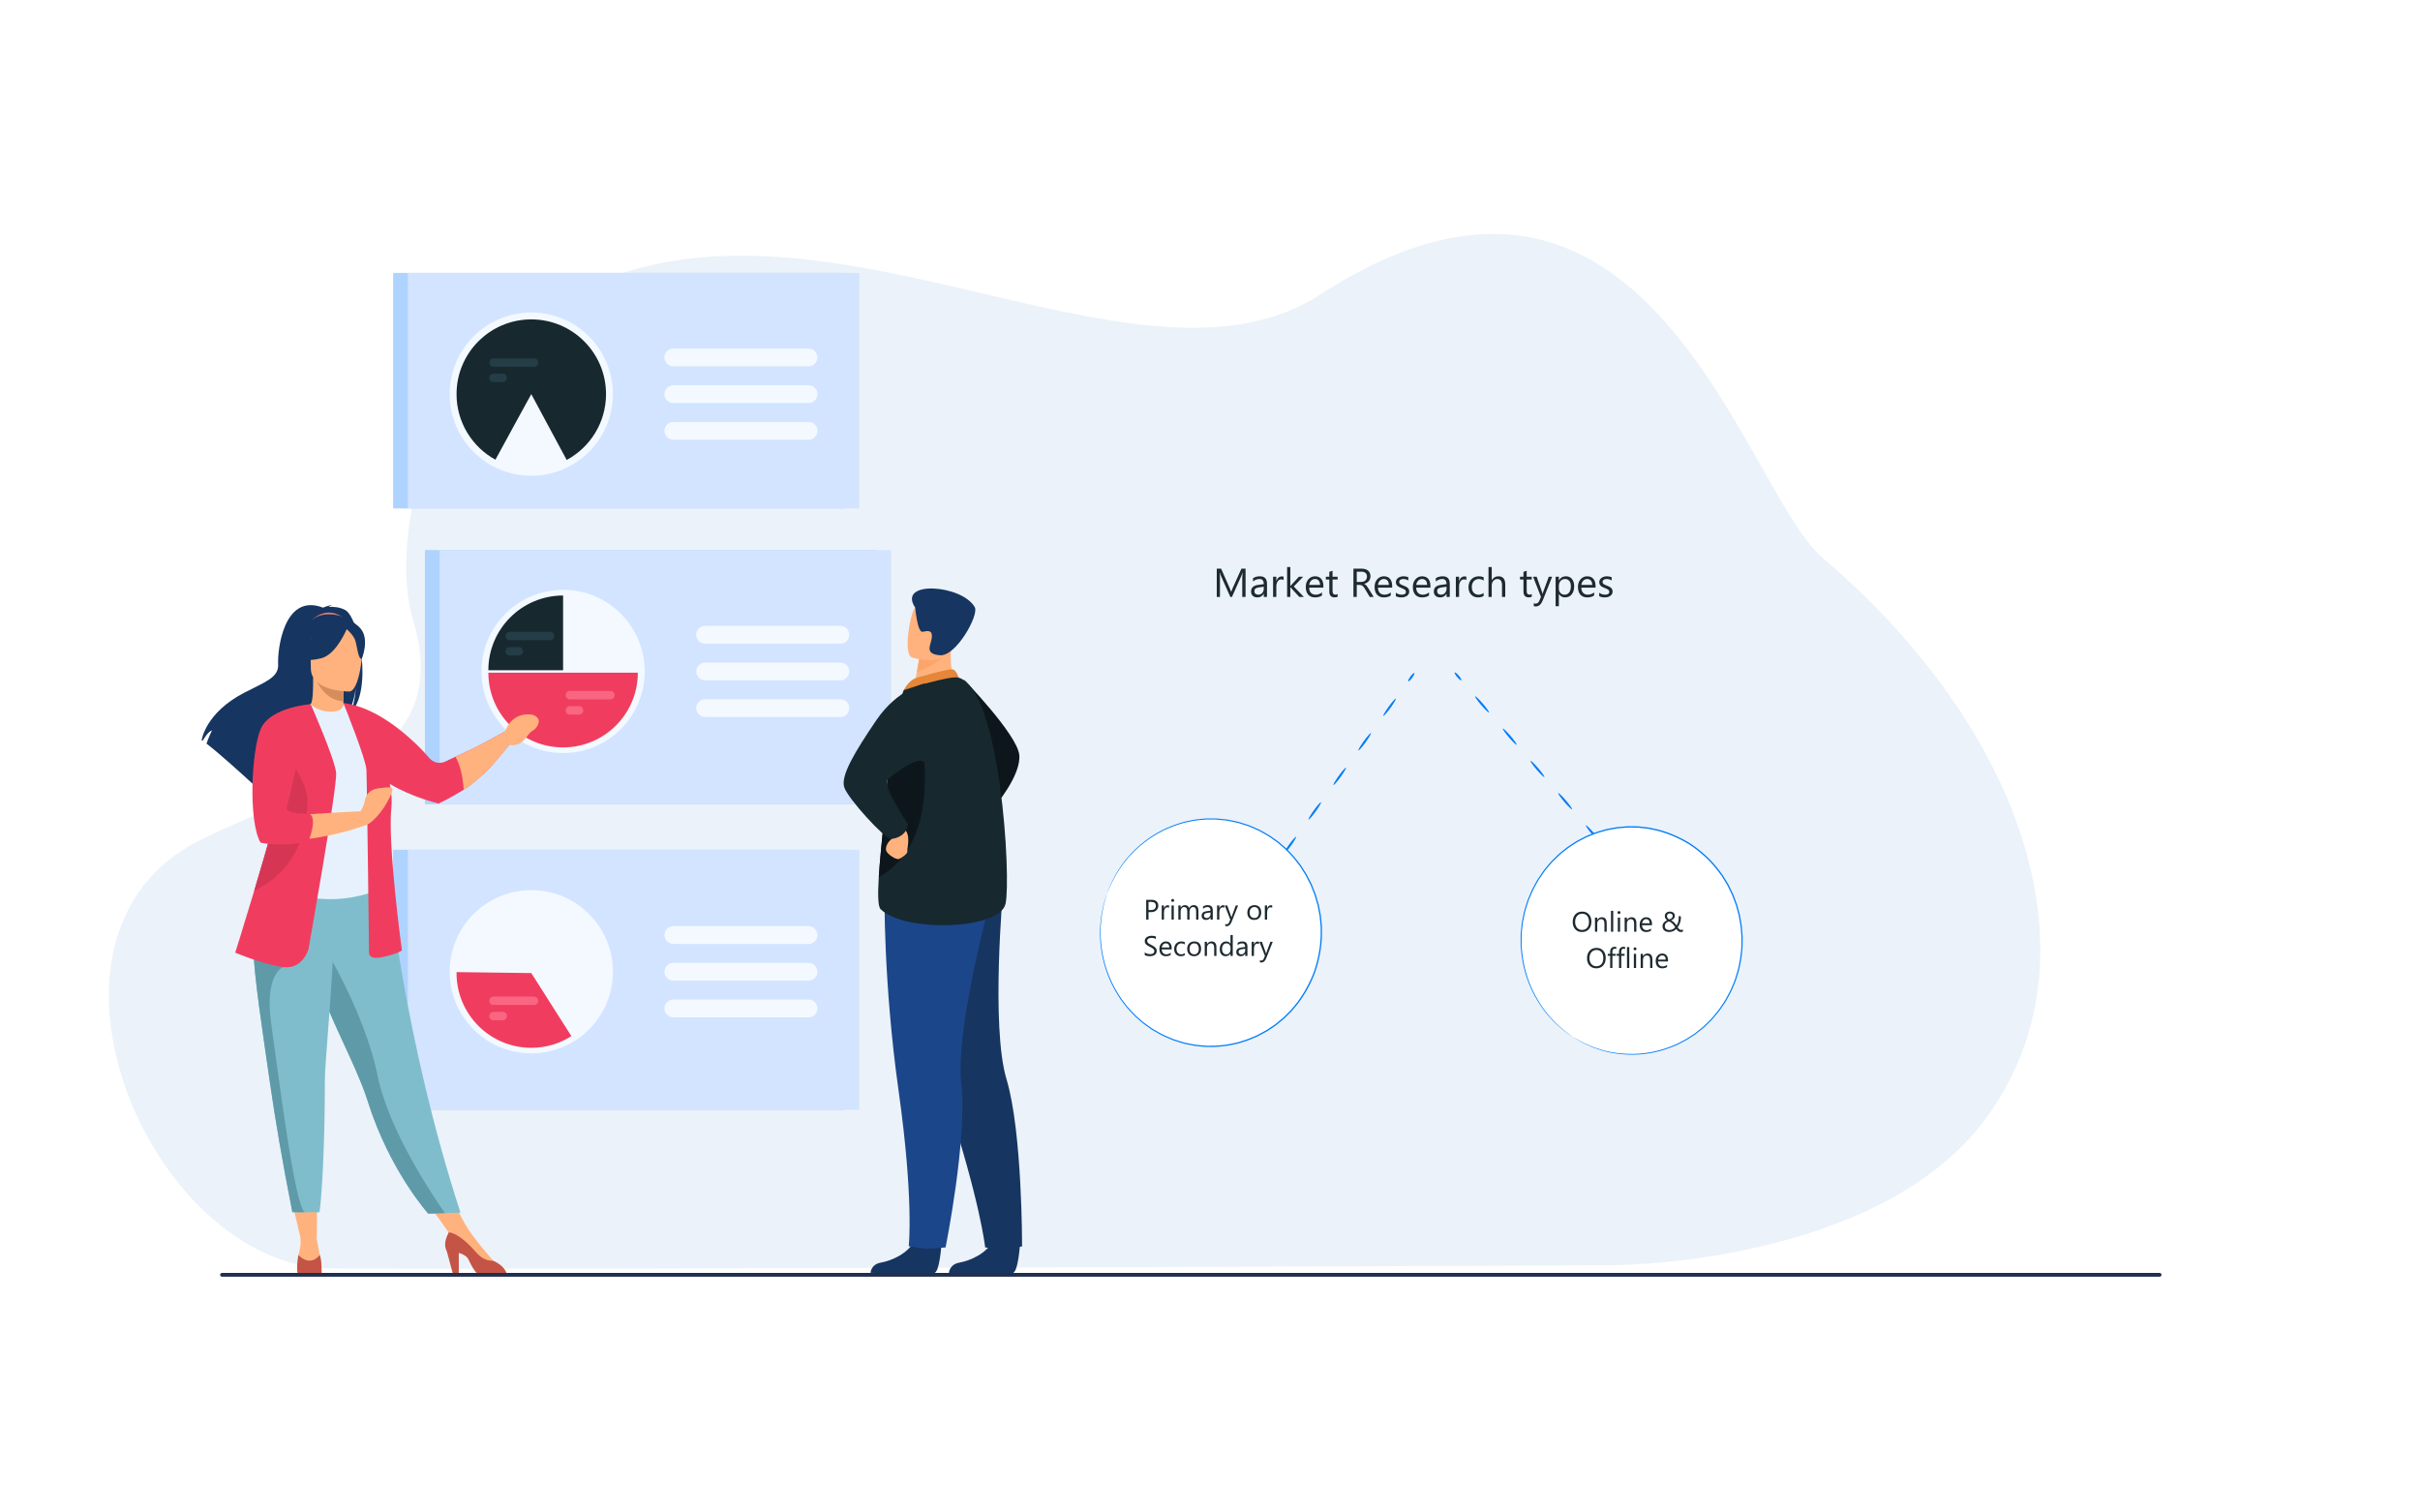 <svg width="600" height="375" viewBox="0 0 600 375" fill="none" xmlns="http://www.w3.org/2000/svg">
<rect width="600" height="375" fill="white"/>
<path d="M451.872 138.297C432.211 121.525 408.506 20.377 327.303 73.058C285.351 100.275 214.607 49.69 156.052 67.162C102.277 83.208 97.094 136.074 102.297 153.301C112.807 188.098 80.1 193.275 49.758 208.227C2.164 231.677 37.162 314.095 82.125 314.49C127.087 314.883 399.48 313.705 399.48 313.705C399.48 313.705 464.797 313.869 491.96 277.82C521.188 239.026 502.66 181.619 451.872 138.297" fill="#EBF2F9"/>
<path d="M105.355 136.388V199.409H217.296V136.388H105.355" fill="#AED3FF"/>
<path d="M108.995 136.388V199.409H220.935V136.388H108.995" fill="#D2E4FF"/>
<path d="M139.61 146.234C128.431 146.234 119.369 155.297 119.369 166.475C119.369 177.653 128.431 186.715 139.61 186.715C150.788 186.715 159.849 177.653 159.849 166.475C159.849 155.297 150.788 146.234 139.61 146.234Z" fill="#F3F9FF"/>
<path d="M208.353 155.168H174.823C173.607 155.168 172.613 156.162 172.613 157.378C172.613 158.593 173.607 159.587 174.823 159.587H208.353C209.568 159.587 210.562 158.593 210.562 157.378C210.562 156.162 209.568 155.168 208.353 155.168Z" fill="#F3F9FF"/>
<path d="M208.353 164.266H174.823C173.607 164.266 172.613 165.26 172.613 166.475C172.613 167.69 173.607 168.683 174.823 168.683H208.353C209.568 168.683 210.562 167.69 210.562 166.475C210.562 165.26 209.568 164.266 208.353 164.266Z" fill="#F3F9FF"/>
<path d="M208.353 173.362H174.823C173.607 173.362 172.613 174.358 172.613 175.573C172.613 176.787 173.607 177.781 174.823 177.781H208.353C209.568 177.781 210.562 176.787 210.562 175.573C210.562 174.358 209.568 173.362 208.353 173.362Z" fill="#F3F9FF"/>
<path d="M121.078 166.182H139.61V147.65C129.376 147.65 121.078 155.947 121.078 166.182" fill="#17282F"/>
<path d="M158.141 166.777H121.078C121.078 177.012 129.375 185.309 139.609 185.309C139.61 185.309 139.61 185.309 139.61 185.309C149.844 185.309 158.141 177.012 158.141 166.777Z" fill="#F03D5F"/>
<path d="M136.409 156.654H126.352C125.78 156.654 125.311 157.121 125.311 157.695C125.311 158.267 125.78 158.734 126.352 158.734H136.409C136.981 158.734 137.449 158.267 137.449 157.695C137.449 157.121 136.981 156.654 136.409 156.654Z" fill="#243D47"/>
<path d="M128.642 160.439H126.352C125.78 160.439 125.311 160.908 125.311 161.48C125.311 162.052 125.78 162.52 126.352 162.52H128.642C129.214 162.52 129.683 162.052 129.683 161.48C129.683 160.908 129.214 160.439 128.642 160.439Z" fill="#243D47"/>
<path d="M151.341 171.307H141.283C140.711 171.307 140.243 171.776 140.243 172.348C140.243 172.92 140.711 173.389 141.283 173.389H151.341C151.913 173.389 152.381 172.92 152.381 172.348C152.381 171.776 151.913 171.307 151.341 171.307Z" fill="#F96682"/>
<path d="M143.574 175.093H141.283C140.711 175.093 140.243 175.562 140.243 176.134C140.243 176.706 140.711 177.175 141.283 177.175H143.574C144.146 177.175 144.614 176.706 144.614 176.134C144.614 175.562 144.146 175.093 143.574 175.093Z" fill="#F96682"/>
<path d="M97.471 210.694V275.144H209.411V210.694H97.471Z" fill="#AED3FF"/>
<path d="M101.111 210.694V275.144H213.052V210.694H101.111Z" fill="#D2E4FF"/>
<path d="M111.484 240.929C111.484 229.75 120.546 220.688 131.724 220.688C142.902 220.688 151.964 229.75 151.964 240.929C151.964 252.107 142.902 261.169 131.724 261.169C120.546 261.169 111.484 252.107 111.484 240.929Z" fill="#F3F9FF"/>
<path d="M166.936 234.041H200.466C201.681 234.041 202.676 233.045 202.676 231.831C202.676 230.616 201.681 229.622 200.466 229.622H166.936C165.721 229.622 164.728 230.616 164.728 231.831C164.728 233.045 165.721 234.041 166.936 234.041Z" fill="#F3F9FF"/>
<path d="M200.466 238.719H166.936C165.721 238.719 164.728 239.714 164.728 240.929C164.728 242.144 165.721 243.137 166.936 243.137H200.466C201.681 243.137 202.676 242.144 202.676 240.929C202.676 239.714 201.681 238.719 200.466 238.719Z" fill="#F3F9FF"/>
<path d="M200.466 247.817H166.936C165.721 247.817 164.728 248.811 164.728 250.026C164.728 251.241 165.721 252.236 166.936 252.236H200.466C201.681 252.236 202.676 251.241 202.676 250.026C202.676 248.811 201.681 247.817 200.466 247.817Z" fill="#F3F9FF"/>
<path d="M131.724 241.257L113.194 241.021C113.193 241.1 113.193 241.18 113.193 241.257C113.193 251.491 121.49 259.788 131.724 259.788C135.383 259.788 138.794 258.727 141.667 256.896L131.724 241.257" fill="#F03D5F"/>
<path d="M132.407 247.093H122.349C121.777 247.093 121.309 247.56 121.309 248.134C121.309 248.706 121.777 249.173 122.349 249.173H132.407C132.979 249.173 133.447 248.706 133.447 248.134C133.447 247.56 132.979 247.093 132.407 247.093Z" fill="#F96682"/>
<path d="M124.64 250.878H122.349C121.777 250.878 121.309 251.347 121.309 251.919C121.309 252.491 121.777 252.96 122.349 252.96H124.64C125.212 252.96 125.681 252.491 125.681 251.919C125.681 251.347 125.212 250.878 124.64 250.878Z" fill="#F96682"/>
<path d="M97.471 67.659V126.061H209.412V67.659H97.471Z" fill="#AED3FF"/>
<path d="M101.111 67.659V126.061H213.052V67.659H101.111Z" fill="#D2E4FF"/>
<path d="M111.484 97.719C111.484 86.541 120.546 77.479 131.724 77.479C142.903 77.479 151.964 86.541 151.964 97.719C151.964 108.897 142.903 117.959 131.724 117.959C120.546 117.959 111.484 108.897 111.484 97.719" fill="#F3F9FF"/>
<path d="M131.725 79.189C121.49 79.189 113.193 87.484 113.193 97.719C113.193 104.729 117.087 110.831 122.831 113.979C125.799 108.48 131.725 97.719 131.725 97.719L140.499 114.043C146.308 110.914 150.254 104.777 150.254 97.719C150.254 87.484 141.959 79.189 131.725 79.189Z" fill="#17282F"/>
<path d="M200.466 86.412H166.936C165.721 86.412 164.728 87.405 164.728 88.62C164.728 89.837 165.721 90.831 166.936 90.831H200.466C201.681 90.831 202.676 89.837 202.676 88.62C202.676 87.405 201.681 86.412 200.466 86.412Z" fill="#F3F9FF"/>
<path d="M200.466 95.509H166.936C165.721 95.509 164.728 96.503 164.728 97.718C164.728 98.933 165.721 99.927 166.936 99.927H200.466C201.681 99.927 202.676 98.933 202.676 97.718C202.676 96.503 201.681 95.509 200.466 95.509Z" fill="#F3F9FF"/>
<path d="M200.466 104.606H166.936C165.721 104.606 164.728 105.6 164.728 106.815C164.728 108.032 165.721 109.025 166.936 109.025H200.466C201.681 109.025 202.676 108.032 202.676 106.815C202.676 105.6 201.681 104.606 200.466 104.606Z" fill="#F3F9FF"/>
<path d="M132.407 88.868H122.35C121.778 88.868 121.309 89.337 121.309 89.909C121.309 90.481 121.778 90.948 122.35 90.948H132.407C132.979 90.948 133.448 90.481 133.448 89.909C133.448 89.337 132.979 88.868 132.407 88.868Z" fill="#243D47"/>
<path d="M124.64 92.654H122.35C121.778 92.654 121.309 93.123 121.309 93.695C121.309 94.267 121.778 94.736 122.35 94.736H124.64C125.213 94.736 125.681 94.267 125.681 93.695C125.681 93.123 125.213 92.654 124.64 92.654Z" fill="#243D47"/>
<path d="M239.016 168.519C239.016 168.519 252.074 182 252.701 187.082C253.328 192.165 246.489 200.116 246.489 200.116L239.016 168.519Z" fill="#0D171B"/>
<path d="M233.434 308.356C233.434 308.356 232.988 315.522 231.603 315.624C231.418 315.638 224.571 315.638 224.571 315.638L215.83 315.588C215.83 315.588 215.887 313.481 218.442 313.036C220.997 312.591 225.275 310.795 226.822 307.418C228.45 303.866 233.434 308.356 233.434 308.356Z" fill="#163560"/>
<path d="M252.902 308.356C252.902 308.356 252.457 315.522 251.072 315.624C250.887 315.638 244.04 315.638 244.04 315.638L235.272 315.607C235.272 315.607 235.357 313.481 237.911 313.036C240.466 312.591 244.743 310.795 246.291 307.418C247.919 303.866 252.902 308.356 252.902 308.356Z" fill="#163560"/>
<path d="M223.752 231.509C223.752 231.509 226.04 246.131 234.567 272.087C243.096 298.041 244.258 309.281 244.258 309.281C244.258 309.281 246.565 309.616 249.001 309.616C250.542 309.616 253.406 309.025 253.406 309.025C253.406 309.025 253.484 280.658 249.554 267.607C245.624 254.556 248.706 220.554 248.706 220.554L223.752 231.509Z" fill="#163560"/>
<path d="M219.301 221.355C219.301 221.355 218.978 243.387 222.79 270.441C226.601 297.494 225.309 308.978 225.309 308.978C225.309 308.978 228.447 309.539 229.551 309.577C230.73 309.616 234.44 309.28 234.44 309.28C234.44 309.28 239.897 282.218 238.332 268.678C236.768 255.137 245.803 222.212 245.803 222.212L219.301 221.355" fill="#1C468A"/>
<path d="M236.976 169.793L232.67 172.983L226.445 171.673C226.532 171.105 226.942 168.752 227.317 166.622C227.339 166.497 227.362 166.371 227.383 166.247C227.704 164.435 227.98 162.877 227.98 162.877L233.794 159.98L235.96 158.9C235.956 158.938 235.793 160.911 235.771 161.2C235.363 166.316 236.976 169.793 236.976 169.793" fill="#FFB27D"/>
<path d="M226.881 168.183C227.018 168.127 235.348 165.669 236.252 165.967C237.158 166.266 237.693 168.017 237.693 168.017L224.069 171.097C224.069 171.097 225.141 168.917 226.881 168.183" fill="#E58638"/>
<path d="M249.311 224.074C247.901 230.515 224.401 231.278 218.344 225.431C217.655 224.765 217.622 221.665 217.882 217.484C218.39 209.317 220.022 197.031 220.086 190.752C220.116 187.721 220.533 184.62 221.088 181.805C222.268 175.804 224.068 171.095 224.068 171.095C224.068 171.095 235.545 167.385 237.693 168.017C248.04 171.056 250.724 217.633 249.311 224.074" fill="#17282F"/>
<path d="M217.882 217.484C218.39 209.317 220.022 197.031 220.086 190.753C220.116 187.721 220.533 184.62 221.088 181.805L227.993 180.587C227.993 180.587 234.743 208.159 217.882 217.484Z" fill="#0D171B"/>
<path d="M221.621 206.099C221.621 206.099 222.091 207.225 221.102 207.981C220.114 208.736 219.473 209.959 219.699 210.854C219.926 211.747 222.094 213.207 222.845 212.972C223.597 212.736 225.126 211.558 224.961 211.086C224.796 210.616 225.991 206.948 224.158 205.535C222.326 204.123 221.621 206.099 221.621 206.099Z" fill="#FFB27D"/>
<path d="M229.341 169.444C229.341 169.444 222.607 170.704 217.241 178.611C211.877 186.518 208.346 192.396 209.334 195.246C210.323 198.096 219.332 207.979 220.885 207.979C222.439 207.979 224.945 206.849 225.086 204.308C225.086 204.308 218.743 194.801 219.992 193.377C220.526 192.769 228.228 186.518 229.327 189.341C231.145 194.014 229.341 169.444 229.341 169.444Z" fill="#17282F"/>
<path d="M235.333 161.291C234.057 163.733 229.302 165.846 227.317 166.622C227.339 166.497 227.363 166.372 227.383 166.248C227.704 164.436 227.98 162.877 227.98 162.877L233.794 159.981C235.078 159.96 235.86 160.286 235.333 161.291" fill="#FCA56B"/>
<path d="M226.109 163.01C226.109 163.01 234.713 165.694 236.302 160.309C237.89 154.924 240.072 151.645 234.646 149.703C229.219 147.762 227.54 149.501 226.573 151.169C225.604 152.836 223.911 162.173 226.109 163.01" fill="#FFB27D"/>
<path d="M226.909 150.65C226.909 150.65 227.458 156.916 228.754 156.644C230.049 156.372 231.225 156.17 231.035 158.058C230.846 159.947 229.049 162.128 233.042 162.463C237.036 162.797 242.776 152.498 241.679 150.548C238.514 144.922 222.335 143.786 226.909 150.65Z" fill="#163560"/>
<path d="M71.985 296.251L74.604 307.285L78.528 307.263L78.672 296.251H71.985Z" fill="#FFB27D"/>
<path d="M104.991 296.721L112.445 307.285L115.35 303.554L110.864 295.27L104.991 296.721Z" fill="#FFB27D"/>
<path d="M85.613 151.263C84.258 150.494 82.635 150.411 81.499 150.476C81.792 150.175 82.367 150.066 82.367 150.066C81.662 149.961 80.091 150.658 80.091 150.658C70.297 146.885 68.757 161.307 68.963 164.657C69.168 168.006 65.672 169.101 60.576 171.74C50.854 176.777 50 183.522 50 183.522C50.076 183.566 50.155 183.618 50.239 183.676C50.721 182.857 51.714 181.323 52.552 181.092C52.52 181.166 51.562 183.204 51.205 184.373C54.073 186.555 59.439 191.39 63.178 194.816C63.161 194.147 63.188 193.196 63.433 192.694L63.895 195.476C65.896 197.315 67.276 198.61 67.276 198.61C67.029 195.903 79.521 181.614 86.038 177.335C87.625 174.999 88.189 170.873 88.231 170.549C87.957 173.821 87.397 175.656 86.897 176.689C92.416 171.609 89.203 153.304 85.613 151.263" fill="#163560"/>
<path d="M85.652 177.548C85.685 177.562 82.505 179.214 80.114 178.559C77.864 177.946 76.394 175.029 76.425 175.022C77.378 174.833 77.653 173.524 77.633 167.898L78.063 167.982L85.305 169.417C85.305 169.417 85.14 171.696 85.135 173.844C85.13 175.646 85.24 177.355 85.652 177.548" fill="#FFB27D"/>
<path d="M77.463 153.626C77.463 153.626 81.036 149.823 85.52 153.431C85.52 153.431 82.91 152.98 77.463 153.626Z" fill="#E37970"/>
<path d="M85.305 169.417C85.305 169.417 85.14 171.696 85.135 173.844C81.083 173.729 78.941 170.033 78.064 167.982L85.305 169.417Z" fill="#D68D5D"/>
<path d="M77.316 167.196C77.316 167.196 75.192 163.84 74.683 160.971C74.319 158.922 75.362 151.329 82.992 152.423C82.992 152.423 85.208 152.641 87.291 154.049C88.947 155.168 91.338 157.582 88.665 164.208L87.97 166.447L77.316 167.196Z" fill="#163560"/>
<path d="M114.168 300.659L110.329 300.777L106.174 300.904C106.174 300.904 96.577 290.219 91.194 273.09C91.068 272.692 90.936 272.288 90.796 271.88C87.849 263.29 81.742 252.507 78.523 242.747C78.011 241.192 77.551 239.73 77.138 238.344C77.006 237.9 76.877 237.465 76.755 237.035C74.383 228.794 73.696 223.383 73.063 217.602L96.305 217.787C96.305 217.787 100.057 257.266 114.168 300.659" fill="#80BDCC"/>
<path d="M93.051 204.433C92.992 215.492 94.673 220.237 94.673 220.237C94.673 220.237 84.722 225.294 72.895 221.571C72.756 221.527 63.102 219.325 63.102 219.325C63.3 218.876 65.06 211.424 65.253 211.013C67.75 205.651 69.646 203.3 69.942 201.65C70.492 198.573 70.504 195.388 70.23 192.385C69.508 184.434 67.362 177.833 67.362 177.833C70.585 177.101 73.686 175.847 77.04 174.588C77.812 175.549 80.087 176.519 82.132 176.474C84.488 176.422 85.224 175.425 85.138 174.303C87.648 175.701 89.644 177.029 89.644 177.029C91.778 180.736 96.105 184.335 96.418 190.021C96.496 191.419 93.052 204.122 93.051 204.433" fill="#E7F1FD"/>
<path d="M73.063 205.665C72.047 207.104 70.099 215.843 65.253 216.942C67.75 210.712 69.646 207.982 69.942 206.066C70.492 202.492 70.504 198.793 70.23 195.303C71.852 192.46 73.063 190.511 73.063 190.511C73.19 190.05 75.641 182.474 76.426 189.246C77.21 196.021 74.198 204.057 73.063 205.665" fill="#5F9AA8"/>
<path d="M86.658 171.45C86.658 171.45 77.071 171.608 77.064 165.636C77.058 159.664 75.816 155.662 81.937 155.309C88.058 154.955 89.25 157.232 89.737 159.226C90.224 161.219 89.152 171.256 86.658 171.45Z" fill="#FFB27D"/>
<path d="M89.452 155.905C87.972 154.112 86.853 154.502 86.225 155.041C84.153 151.945 77.605 156.422 77.605 156.422C76.964 160.708 73.874 163.161 73.874 163.161C73.874 163.161 75.621 164.241 79.65 163.205C82.82 162.39 85.121 157.877 85.958 155.993C86.528 156.499 87.731 157.67 88.091 158.817C88.569 160.338 88.784 163.468 89.697 163.362C89.697 163.362 91.674 158.599 89.452 155.905" fill="#163560"/>
<path d="M74.472 306.668C74.472 306.668 74.788 308.853 73.973 311.192C73.973 311.192 73.331 314.118 76.213 314.173C79.094 314.226 79.801 313.955 79.475 312.16C79.149 310.365 78.528 307.263 78.528 307.263L74.472 306.668" fill="#FFB27D"/>
<path d="M79.747 315.609C79.747 315.609 79.744 315.611 79.738 315.615H73.775C73.769 315.611 73.766 315.609 73.766 315.609C73.439 314.077 73.972 311.195 73.972 311.195C77.236 314.314 79.279 311.116 79.279 311.116C79.808 312.45 79.747 315.609 79.747 315.609" fill="#C45446"/>
<path d="M122.295 312.59C122.295 312.59 116.982 306.556 115.35 303.554L111.399 305.58L120.231 313.874L122.297 313.601L122.295 312.59" fill="#FFB27D"/>
<path d="M125.554 315.598H118.182C117.533 315.013 116.914 313.834 116.155 312.289C115.721 311.403 114.747 310.915 113.749 310.647V315.598H112.224L110.811 310.334C109.871 308.57 110.577 306.953 111.239 305.559C112.008 305.557 114.241 306.114 118.166 310.624C119.456 312.105 120.88 312.633 122.295 312.59C122.314 312.602 122.334 312.613 122.353 312.621C124.589 313.646 125.318 314.906 125.554 315.598" fill="#C45446"/>
<path d="M125.197 181.361C125.197 181.361 118.903 184.881 116.655 185.895C115.856 186.255 114.407 186.929 112.928 187.621C112.034 188.038 111.13 188.462 110.347 188.831C109.026 189.452 107.454 189.111 106.504 188.002C103.096 184.023 94.277 175.398 85.169 174.317L85.138 174.303C85.138 174.303 85.139 174.307 85.142 174.314C85.138 174.314 85.134 174.312 85.13 174.312L85.18 174.411C85.692 175.684 90.685 188.158 90.84 190.789C91.003 193.562 91.493 236.14 91.493 236.14C91.493 236.14 91.166 238.098 94.918 237.282C98.67 236.466 99.649 235.651 99.649 235.651C99.649 235.651 96.06 209.386 97.039 200.251C97.231 198.459 97.058 196.443 96.657 194.363C102.204 197.724 108.744 199.217 108.744 199.217C108.744 199.217 111.183 198.153 114.973 195.805C116.564 194.817 118.41 193.244 120.226 191.579C122.421 189.566 126.197 184.707 126.197 184.707L125.197 181.361" fill="#F03D5F"/>
<path d="M110.329 300.777L106.174 300.904C106.174 300.904 96.577 290.219 91.194 273.09C91.068 272.692 90.936 272.288 90.795 271.88C87.849 263.29 81.742 252.507 78.523 242.747C78.011 241.192 77.551 239.73 77.138 238.344C77.006 237.9 76.877 237.465 76.755 237.035L80.177 234.439C80.177 234.439 90.453 251.079 93.634 266.737C96.397 280.339 107.464 296.706 110.329 300.777" fill="#5F9AA8"/>
<path d="M80.534 268.195C80.593 275.81 80.208 293.319 79.216 300.567H75.536C73.502 300.567 72.487 300.537 72.487 300.537C69.999 287.936 68.23 277.508 66.941 268.523C65.884 261.149 64.944 254.827 64.221 249.385C63.494 243.909 62.988 239.322 62.807 235.449C62.779 234.839 62.758 234.245 62.746 233.668C62.735 233.09 62.732 232.527 62.737 231.98L82.818 230.024C82.566 243.365 80.502 263.77 80.534 268.195Z" fill="#80BDCC"/>
<path d="M75.536 300.567C73.502 300.567 72.487 300.537 72.487 300.537C69.999 287.936 68.229 277.508 66.941 268.523C65.883 261.149 64.944 254.827 64.221 249.385C63.494 243.909 62.988 239.323 62.807 235.449L70.175 239.783C70.175 239.783 65.472 241.442 67.267 254.004C69.061 266.565 73.038 298.788 75.536 300.567" fill="#5F9AA8"/>
<path d="M76.484 235.325C76.484 235.325 75.07 240.435 70.176 239.783C65.282 239.131 58.323 236.195 58.323 236.195C58.323 236.195 60.414 229.586 63.014 220.903C66.163 210.393 70.06 196.843 71.897 188.297C72.413 185.901 72.765 183.903 72.896 182.47L77.04 174.588C77.04 174.588 83.01 188.179 83.336 191.606C83.662 195.031 76.484 235.325 76.484 235.325" fill="#F03D5F"/>
<path d="M93.963 195.429C91.607 195.74 90.704 196.99 90.413 198.679C90.256 199.591 89.787 200.491 89.388 201.127C87.041 201.253 81.454 201.557 76.759 201.855L76.372 208.012C80.228 207.532 84.968 206.554 90.421 204.687C90.84 204.615 91.364 204.355 92.02 203.817C95.4 201.049 97.319 196.414 97.325 195.751C97.33 195.086 96.318 195.12 93.963 195.429Z" fill="#FFB27D"/>
<path d="M76.267 198.783C76.049 204.329 74.744 215.095 63.108 220.859C63.077 220.874 63.045 220.891 63.014 220.903C66.163 210.393 70.06 196.843 71.897 188.296C74.034 191.491 76.386 195.728 76.267 198.783Z" fill="#D63654"/>
<path d="M77.04 174.588C77.04 174.588 67.086 175.294 64.694 180.623C62.301 185.952 61.54 203.679 64.585 208.899C64.585 208.899 68.778 210.093 76.192 208.708C76.284 208.691 76.375 208.673 76.467 208.654C76.467 208.654 78.832 202.864 76.711 201.721C76.711 201.721 70.458 202.049 71.11 199.981C71.763 197.915 77.04 174.588 77.04 174.588" fill="#F03D5F"/>
<path d="M131.945 177.18C126.589 176.491 125.238 181.362 125.238 181.362L126.238 184.707C127.888 184.936 129.333 184.505 130.664 182.6C131.995 180.696 132.361 181.428 133.207 180.011C134.355 178.089 132.559 177.372 131.945 177.18" fill="#FFB27D"/>
<path d="M116.655 185.895C115.856 186.255 114.408 186.929 112.928 187.621C113.719 189.027 114.71 191.582 114.973 195.805C116.564 194.817 118.625 193.173 120.383 191.447C123.205 188.679 126.197 184.707 126.197 184.707L125.197 181.361C125.197 181.361 118.903 184.881 116.655 185.895" fill="#FFB27D"/>
<path d="M535.446 316.545H55.049C54.791 316.545 54.58 316.333 54.58 316.076C54.58 315.817 54.791 315.607 55.049 315.607H535.446C535.703 315.607 535.914 315.817 535.914 316.076C535.914 316.333 535.703 316.545 535.446 316.545Z" fill="#202F4E"/>
<path d="M349.161 168.933C349.032 168.859 349.259 168.338 349.668 167.771C350.078 167.205 350.515 166.804 350.643 166.878C350.773 166.953 350.545 167.472 350.136 168.04C349.726 168.607 349.29 169.006 349.161 168.933Z" fill="#007CF9"/>
<path d="M342.979 177.497C342.85 177.422 343.437 176.404 344.291 175.222C345.144 174.039 345.941 173.141 346.07 173.215C346.199 173.289 345.611 174.308 344.757 175.49C343.904 176.672 343.108 177.571 342.979 177.497" fill="#007CF9"/>
<path d="M336.797 186.059C336.667 185.986 337.254 184.967 338.108 183.785C338.962 182.602 339.758 181.704 339.887 181.778C340.016 181.852 339.429 182.87 338.575 184.053C337.722 185.234 336.925 186.134 336.797 186.059" fill="#007CF9"/>
<path d="M330.614 194.623C330.485 194.549 331.072 193.53 331.926 192.348C332.78 191.166 333.576 190.267 333.705 190.341C333.833 190.416 333.247 191.434 332.393 192.616C331.54 193.799 330.743 194.697 330.614 194.623" fill="#007CF9"/>
<path d="M324.432 203.187C324.303 203.112 324.89 202.094 325.744 200.912C326.597 199.728 327.394 198.831 327.523 198.904C327.652 198.979 327.065 199.997 326.211 201.18C325.358 202.362 324.56 203.261 324.432 203.187" fill="#007CF9"/>
<path d="M318.25 211.75C318.12 211.676 318.707 210.658 319.561 209.475C320.415 208.293 321.211 207.395 321.341 207.468C321.47 207.542 320.883 208.561 320.029 209.744C319.176 210.926 318.379 211.825 318.25 211.75" fill="#007CF9"/>
<path fill-rule="evenodd" clip-rule="evenodd" d="M274.47 221.576C279.681 206.938 295.429 199.398 309.646 204.736C323.862 210.073 331.162 226.267 325.951 240.905C320.74 255.543 304.992 263.083 290.776 257.746C276.559 252.408 269.259 236.215 274.47 221.576Z" fill="white"/>
<path d="M274.47 221.576C274.47 221.576 274.435 221.728 274.353 222.019C274.267 222.319 274.144 222.747 273.983 223.306C273.9 223.589 273.807 223.905 273.705 224.253C273.619 224.605 273.558 224.999 273.474 225.421C273.393 225.844 273.305 226.299 273.213 226.785C273.101 227.269 273.1 227.802 273.034 228.356C272.757 230.574 272.825 233.343 273.379 236.459C273.948 239.57 275.133 243.041 277.233 246.398C277.499 246.815 277.767 247.237 278.039 247.664C278.334 248.073 278.659 248.467 278.973 248.877C279.301 249.275 279.587 249.717 279.958 250.09C280.319 250.472 280.685 250.858 281.054 251.247C281.239 251.44 281.426 251.635 281.613 251.831C281.817 252.008 282.023 252.186 282.229 252.365C282.641 252.721 283.057 253.082 283.478 253.446C283.908 253.797 284.382 254.097 284.839 254.429C285.309 254.741 285.747 255.116 286.261 255.373C287.264 255.925 288.254 256.552 289.362 256.975C289.906 257.202 290.443 257.466 291.007 257.667C291.578 257.848 292.154 258.03 292.734 258.214C293.025 258.3 293.312 258.41 293.61 258.478C293.909 258.539 294.21 258.601 294.512 258.663C295.116 258.78 295.72 258.929 296.336 259.022C297.579 259.13 298.834 259.333 300.117 259.272C301.401 259.325 302.688 259.146 303.994 259.015C304.642 258.916 305.285 258.759 305.936 258.633C306.26 258.559 306.592 258.517 306.91 258.416L307.871 258.117C309.173 257.772 310.411 257.195 311.679 256.666C312.285 256.339 312.894 256.01 313.505 255.679L313.964 255.432L314.401 255.142L315.274 254.554L316.152 253.964L316.975 253.29L317.8 252.611L318.215 252.27L318.597 251.892C319.105 251.383 319.616 250.872 320.127 250.36C320.589 249.798 321.052 249.235 321.517 248.669C323.292 246.337 324.742 243.696 325.797 240.851C326.778 237.978 327.33 235 327.438 232.04C327.438 231.3 327.439 230.562 327.439 229.827C327.369 229.096 327.3 228.367 327.231 227.642L327.177 227.099L327.074 226.564L326.871 225.498L326.664 224.437L326.364 223.405L326.065 222.378L325.915 221.866L325.719 221.373C325.46 220.715 325.2 220.06 324.943 219.408C324.306 218.164 323.723 216.903 322.944 215.776L322.397 214.913C322.218 214.624 321.99 214.371 321.79 214.1C321.371 213.572 320.978 213.026 320.545 212.521C319.63 211.557 318.757 210.566 317.743 209.757C316.801 208.86 315.714 208.185 314.696 207.443C314.167 207.107 313.611 206.82 313.076 206.509C312.807 206.357 312.538 206.205 312.271 206.053C312 205.908 311.712 205.802 311.436 205.675C310.877 205.431 310.322 205.188 309.772 204.948C309.215 204.729 308.638 204.575 308.08 204.388C306.968 203.978 305.817 203.801 304.703 203.558C304.149 203.414 303.579 203.411 303.025 203.338C302.467 203.289 301.916 203.204 301.367 203.187C300.817 203.187 300.273 203.187 299.733 203.187C299.463 203.187 299.194 203.187 298.927 203.187C298.661 203.212 298.396 203.238 298.133 203.263C297.606 203.316 297.085 203.369 296.569 203.421C296.051 203.461 295.554 203.609 295.054 203.696C294.557 203.801 294.061 203.887 293.579 204.004C293.103 204.151 292.633 204.296 292.168 204.439C288.454 205.613 285.37 207.481 282.982 209.481C280.602 211.496 278.811 213.567 277.63 215.444C277.332 215.912 276.998 216.32 276.78 216.764C276.546 217.197 276.326 217.602 276.123 217.979C275.922 218.358 275.721 218.699 275.566 219.025C275.426 219.358 275.298 219.66 275.184 219.932C274.956 220.465 274.781 220.874 274.659 221.161C274.539 221.438 274.47 221.576 274.47 221.576C274.47 221.576 274.518 221.43 274.628 221.149C274.744 220.859 274.908 220.445 275.124 219.905C275.234 219.631 275.357 219.326 275.493 218.989C275.644 218.66 275.841 218.314 276.037 217.932C276.238 217.552 276.454 217.142 276.684 216.704C276.899 216.256 277.231 215.844 277.525 215.372C278.696 213.474 280.483 211.378 282.868 209.336C285.261 207.31 288.36 205.412 292.1 204.213C292.568 204.067 293.042 203.92 293.521 203.771C294.008 203.65 294.507 203.561 295.008 203.453C295.513 203.364 296.014 203.214 296.536 203.171C297.057 203.116 297.582 203.062 298.114 203.006C298.379 202.98 298.646 202.954 298.916 202.927C299.185 202.926 299.456 202.925 299.728 202.924C300.273 202.923 300.823 202.922 301.378 202.92C301.932 202.936 302.489 203.02 303.052 203.067C303.613 203.139 304.188 203.141 304.748 203.285C305.874 203.527 307.036 203.703 308.16 204.115C308.725 204.303 309.307 204.457 309.871 204.677C310.427 204.919 310.988 205.162 311.553 205.407C311.832 205.535 312.123 205.641 312.397 205.788C312.668 205.94 312.939 206.093 313.212 206.246C313.754 206.56 314.315 206.849 314.851 207.188C315.881 207.935 316.981 208.617 317.936 209.521C318.962 210.339 319.845 211.337 320.772 212.312C321.21 212.822 321.609 213.374 322.033 213.907C322.236 214.181 322.466 214.436 322.649 214.728L323.203 215.601C323.992 216.739 324.583 218.014 325.228 219.272C325.489 219.931 325.752 220.593 326.015 221.258L326.213 221.757L326.367 222.274L326.669 223.313L326.973 224.357L327.183 225.431L327.39 226.509L327.494 227.05L327.549 227.6C327.619 228.334 327.69 229.071 327.76 229.811C327.76 230.554 327.76 231.3 327.761 232.05C327.653 235.044 327.095 238.059 326.101 240.966C325.035 243.844 323.567 246.517 321.769 248.875C321.299 249.447 320.83 250.017 320.363 250.585C319.844 251.103 319.328 251.62 318.814 252.135L318.426 252.517L318.007 252.862L317.172 253.549L316.337 254.23L315.45 254.826L314.566 255.42L314.124 255.712L313.659 255.963C313.04 256.297 312.424 256.629 311.811 256.96C310.528 257.493 309.276 258.076 307.958 258.423L306.987 258.723C306.665 258.825 306.329 258.868 306.002 258.942C305.342 259.069 304.691 259.226 304.036 259.325C302.716 259.457 301.414 259.635 300.116 259.58C298.819 259.638 297.551 259.432 296.295 259.32C295.672 259.224 295.061 259.073 294.451 258.954C294.146 258.89 293.843 258.828 293.54 258.764C293.239 258.695 292.949 258.584 292.655 258.496C292.07 258.309 291.489 258.124 290.912 257.94C290.343 257.735 289.802 257.467 289.252 257.237C288.135 256.806 287.136 256.172 286.124 255.611C285.605 255.35 285.163 254.971 284.69 254.654C284.23 254.318 283.752 254.013 283.319 253.658C282.895 253.29 282.476 252.924 282.06 252.562C281.853 252.381 281.647 252.201 281.441 252.022C281.252 251.823 281.064 251.627 280.878 251.43C280.507 251.036 280.139 250.645 279.776 250.26C279.403 249.881 279.115 249.434 278.785 249.032C278.47 248.618 278.145 248.218 277.848 247.805C277.576 247.374 277.306 246.947 277.04 246.525C274.934 243.131 273.757 239.629 273.201 236.495C272.66 233.354 272.611 230.569 272.908 228.344C272.979 227.787 272.985 227.252 273.102 226.767C273.201 226.28 273.293 225.824 273.379 225.4C273.47 224.978 273.536 224.584 273.627 224.232C273.734 223.884 273.832 223.57 273.92 223.287C274.094 222.732 274.228 222.306 274.322 222.008C274.414 221.72 274.47 221.576 274.47 221.576" fill="#007CF9"/>
<path d="M362.311 168.657C362.213 168.772 361.766 168.435 361.311 167.906C360.857 167.377 360.567 166.854 360.664 166.74C360.762 166.625 361.208 166.961 361.663 167.491C362.118 168.021 362.407 168.543 362.311 168.657Z" fill="#007CF9"/>
<path d="M369.173 176.654C369.076 176.768 368.229 175.966 367.282 174.862C366.334 173.758 365.645 172.77 365.741 172.655C365.839 172.541 366.686 173.343 367.633 174.448C368.58 175.552 369.27 176.539 369.173 176.654" fill="#007CF9"/>
<path d="M376.035 184.649C375.938 184.765 375.091 183.963 374.144 182.858C373.196 181.754 372.507 180.767 372.605 180.652C372.701 180.537 373.548 181.339 374.496 182.443C375.442 183.547 376.133 184.535 376.035 184.649" fill="#007CF9"/>
<path d="M382.898 192.646C382.801 192.76 381.954 191.958 381.006 190.854C380.059 189.749 379.369 188.762 379.467 188.648C379.564 188.534 380.411 189.335 381.358 190.439C382.306 191.543 382.995 192.531 382.898 192.646" fill="#007CF9"/>
<path d="M389.76 200.642C389.663 200.756 388.817 199.955 387.869 198.85C386.92 197.746 386.232 196.759 386.329 196.644C386.426 196.53 387.272 197.331 388.221 198.435C389.168 199.539 389.858 200.528 389.76 200.642" fill="#007CF9"/>
<path d="M396.623 208.637C396.525 208.753 395.679 207.951 394.731 206.847C393.784 205.742 393.094 204.755 393.191 204.639C393.289 204.525 394.136 205.327 395.083 206.432C396.031 207.535 396.72 208.523 396.623 208.637" fill="#007CF9"/>
<path fill-rule="evenodd" clip-rule="evenodd" d="M390 257.117C377.159 248.84 373.251 231.428 381.272 218.225C389.292 205.022 406.203 201.029 419.043 209.305C431.884 217.582 435.791 234.995 427.771 248.198C419.751 261.401 402.84 265.394 390 257.117Z" fill="white"/>
<path d="M390 257.117C390 257.117 390.138 257.183 390.397 257.326C390.665 257.476 391.046 257.688 391.544 257.966C391.796 258.108 392.077 258.267 392.387 258.441C392.704 258.601 393.066 258.744 393.45 258.916C393.835 259.086 394.25 259.268 394.693 259.462C395.13 259.675 395.637 259.785 396.15 259.967C398.202 260.705 400.849 261.21 403.927 261.298C407.002 261.369 410.548 260.896 414.176 259.477C414.628 259.296 415.084 259.114 415.547 258.929C415.996 258.716 416.439 258.472 416.894 258.24C417.34 257.992 417.819 257.796 418.252 257.5C418.689 257.216 419.132 256.927 419.578 256.636C419.801 256.49 420.025 256.343 420.25 256.195C420.46 256.026 420.672 255.856 420.885 255.685C421.309 255.344 421.739 255 422.172 254.652C422.595 254.292 422.978 253.877 423.388 253.486C423.782 253.078 424.229 252.715 424.58 252.25C425.313 251.355 426.114 250.488 426.746 249.461C427.074 248.96 427.437 248.474 427.745 247.948C428.036 247.411 428.327 246.869 428.623 246.324C428.765 246.048 428.929 245.783 429.055 245.496C429.176 245.208 429.297 244.918 429.418 244.627C429.654 244.044 429.921 243.466 430.137 242.865C430.497 241.637 430.95 240.415 431.158 239.111C431.475 237.831 431.571 236.497 431.717 235.157C431.757 234.484 431.741 233.804 431.756 233.122C431.752 232.781 431.781 232.438 431.751 232.097L431.666 231.068C431.608 229.686 431.315 228.321 431.075 226.935C430.89 226.257 430.703 225.576 430.515 224.893L430.374 224.379L430.189 223.879L429.811 222.879L429.432 221.873L428.962 220.905L428.487 219.934L428.249 219.446L427.968 218.983C427.589 218.366 427.21 217.747 426.828 217.125C426.39 216.544 425.95 215.962 425.508 215.377C423.658 213.106 421.448 211.1 418.961 209.45C416.432 207.867 413.714 206.694 410.922 205.973C410.218 205.819 409.517 205.666 408.818 205.513C408.108 205.432 407.401 205.351 406.697 205.269L406.169 205.212L405.64 205.204L404.584 205.189L403.532 205.177L402.488 205.264L401.449 205.353L400.932 205.398L400.422 205.493C399.743 205.618 399.066 205.743 398.393 205.867C397.078 206.251 395.758 206.576 394.526 207.127L393.591 207.498C393.279 207.619 392.992 207.796 392.693 207.941C392.104 208.254 391.503 208.536 390.933 208.867C389.826 209.589 388.704 210.262 387.725 211.115C386.677 211.877 385.809 212.831 384.893 213.702C384.463 214.166 384.076 214.665 383.669 215.139C383.468 215.379 383.268 215.618 383.069 215.856C382.874 216.098 382.714 216.366 382.536 216.618C382.188 217.13 381.843 217.638 381.5 218.141C381.177 218.657 380.911 219.205 380.617 219.729C379.997 220.763 379.591 221.885 379.129 222.955C378.877 223.483 378.756 224.056 378.572 224.599C378.41 225.151 378.215 225.687 378.085 226.236C377.971 226.79 377.858 227.338 377.746 227.881C377.691 228.153 377.634 228.423 377.579 228.692C377.548 228.965 377.518 229.237 377.488 229.507C377.429 230.049 377.371 230.584 377.313 231.115C377.245 231.644 377.283 232.174 377.261 232.695C377.258 233.218 377.238 233.735 377.249 234.245C377.289 234.754 377.33 235.257 377.37 235.754C377.718 239.736 378.855 243.227 380.262 246.045C381.685 248.858 383.283 251.089 384.824 252.667C385.207 253.063 385.526 253.484 385.902 253.795C386.266 254.121 386.606 254.425 386.922 254.709C387.241 254.989 387.523 255.262 387.801 255.486C388.089 255.696 388.35 255.887 388.584 256.058C389.045 256.398 389.397 256.658 389.644 256.841C389.883 257.019 390 257.117 390 257.117C390 257.117 389.871 257.039 389.626 256.87C389.374 256.693 389.015 256.442 388.546 256.113C388.309 255.945 388.044 255.758 387.752 255.551C387.47 255.331 387.182 255.062 386.86 254.785C386.539 254.504 386.195 254.202 385.826 253.879C385.444 253.571 385.121 253.151 384.733 252.757C383.171 251.185 381.548 248.953 380.1 246.13C378.669 243.301 377.506 239.789 377.141 235.776C377.099 235.275 377.057 234.767 377.015 234.255C377.001 233.74 377.02 233.218 377.021 232.692C377.04 232.165 377.002 231.63 377.068 231.096C377.125 230.56 377.182 230.02 377.239 229.473C377.269 229.201 377.299 228.926 377.33 228.65C377.385 228.379 377.44 228.106 377.496 227.831C377.607 227.283 377.72 226.729 377.833 226.17C377.963 225.616 378.158 225.073 378.319 224.516C378.504 223.966 378.626 223.387 378.879 222.854C379.342 221.771 379.75 220.637 380.374 219.591C380.67 219.062 380.938 218.508 381.263 217.986C381.608 217.476 381.956 216.962 382.306 216.445C382.485 216.19 382.647 215.919 382.843 215.673C383.044 215.432 383.246 215.191 383.448 214.948C383.858 214.467 384.249 213.962 384.683 213.493C385.606 212.611 386.483 211.646 387.54 210.872C388.53 210.009 389.663 209.326 390.782 208.595C391.357 208.26 391.965 207.973 392.559 207.657C392.862 207.509 393.152 207.33 393.467 207.207L394.412 206.83C395.659 206.272 396.993 205.941 398.323 205.552C399.004 205.426 399.687 205.299 400.374 205.171L400.89 205.076L401.414 205.028L402.464 204.939L403.52 204.849L404.584 204.86L405.652 204.875L406.188 204.883L406.723 204.941C407.435 205.022 408.151 205.104 408.869 205.186C409.576 205.34 410.285 205.495 410.998 205.65C413.823 206.378 416.574 207.565 419.133 209.167C421.649 210.837 423.886 212.867 425.756 215.165C426.203 215.758 426.648 216.347 427.091 216.935C427.477 217.564 427.861 218.191 428.244 218.815L428.527 219.285L428.769 219.778L429.249 220.761L429.723 221.742L430.107 222.759L430.488 223.771L430.675 224.277L430.817 224.796C431.006 225.489 431.194 226.177 431.382 226.862C431.623 228.265 431.918 229.645 431.975 231.044L432.059 232.083C432.089 232.429 432.06 232.776 432.063 233.12C432.048 233.81 432.062 234.498 432.021 235.178C431.872 236.534 431.771 237.882 431.451 239.176C431.238 240.494 430.778 241.728 430.412 242.969C430.192 243.576 429.922 244.159 429.682 244.749C429.558 245.043 429.436 245.335 429.313 245.626C429.185 245.915 429.019 246.183 428.874 246.461C428.576 247.011 428.279 247.558 427.985 248.101C427.672 248.63 427.306 249.12 426.972 249.626C426.331 250.661 425.521 251.535 424.778 252.438C424.423 252.906 423.97 253.272 423.572 253.682C423.156 254.076 422.768 254.494 422.341 254.856C421.902 255.206 421.468 255.553 421.037 255.896C420.822 256.067 420.608 256.237 420.395 256.407C420.167 256.556 419.941 256.705 419.716 256.851C419.264 257.143 418.817 257.432 418.375 257.718C417.937 258.015 417.453 258.213 417.002 258.461C416.543 258.692 416.096 258.937 415.641 259.15C415.175 259.335 414.713 259.518 414.257 259.698C410.593 261.115 407.019 261.574 403.924 261.485C400.825 261.378 398.167 260.851 396.112 260.091C395.597 259.904 395.09 259.787 394.653 259.569C394.21 259.369 393.796 259.182 393.411 259.007C393.028 258.829 392.666 258.68 392.351 258.516C392.043 258.336 391.764 258.172 391.513 258.026C391.021 257.735 390.644 257.512 390.38 257.356C390.126 257.203 390 257.117 390 257.117" fill="#007CF9"/>
<g filter="url(#filter0_d)">
<rect x="268" y="126" width="164" height="39" rx="10" fill="#EBF2F9"/>
</g>
<path d="M308.815 148H308V143.303C308 142.932 308.023 142.478 308.068 141.941H308.049C307.971 142.256 307.901 142.483 307.839 142.619L305.446 148H305.046L302.658 142.658C302.59 142.502 302.52 142.263 302.448 141.941H302.429C302.455 142.221 302.468 142.678 302.468 143.313V148H301.677V140.998H302.761L304.909 145.881C305.075 146.255 305.183 146.535 305.231 146.721H305.261C305.401 146.337 305.513 146.05 305.598 145.862L307.79 140.998H308.815V148ZM314.133 148H313.332V147.219H313.312C312.964 147.818 312.451 148.117 311.774 148.117C311.276 148.117 310.886 147.986 310.603 147.722C310.323 147.458 310.183 147.108 310.183 146.672C310.183 145.738 310.733 145.194 311.833 145.041L313.332 144.831C313.332 143.982 312.989 143.557 312.302 143.557C311.7 143.557 311.156 143.762 310.671 144.172V143.352C311.162 143.039 311.729 142.883 312.37 142.883C313.545 142.883 314.133 143.505 314.133 144.748V148ZM313.332 145.471L312.126 145.637C311.755 145.689 311.475 145.782 311.286 145.915C311.097 146.045 311.003 146.278 311.003 146.614C311.003 146.858 311.089 147.058 311.262 147.214C311.438 147.367 311.67 147.444 311.96 147.444C312.357 147.444 312.684 147.305 312.941 147.029C313.202 146.749 313.332 146.395 313.332 145.969V145.471ZM318.249 143.811C318.109 143.703 317.907 143.65 317.644 143.65C317.302 143.65 317.015 143.811 316.784 144.133C316.556 144.455 316.442 144.895 316.442 145.451V148H315.642V143H316.442V144.031H316.462C316.576 143.679 316.75 143.406 316.984 143.21C317.219 143.012 317.481 142.912 317.771 142.912C317.979 142.912 318.138 142.935 318.249 142.981V143.811ZM323.269 148H322.146L319.938 145.598H319.919V148H319.118V140.598H319.919V145.29H319.938L322.038 143H323.088L320.769 145.412L323.269 148ZM328.107 145.7H324.577C324.59 146.257 324.74 146.687 325.026 146.99C325.313 147.292 325.707 147.444 326.208 147.444C326.771 147.444 327.289 147.258 327.761 146.887V147.639C327.321 147.958 326.74 148.117 326.018 148.117C325.311 148.117 324.756 147.891 324.353 147.439C323.949 146.983 323.747 146.343 323.747 145.52C323.747 144.742 323.967 144.109 324.406 143.62C324.849 143.129 325.397 142.883 326.052 142.883C326.706 142.883 327.212 143.095 327.57 143.518C327.928 143.941 328.107 144.529 328.107 145.281V145.7ZM327.287 145.022C327.284 144.559 327.172 144.2 326.95 143.943C326.732 143.685 326.428 143.557 326.037 143.557C325.66 143.557 325.339 143.692 325.075 143.962C324.812 144.232 324.649 144.586 324.587 145.022H327.287ZM331.643 147.951C331.454 148.056 331.205 148.108 330.896 148.108C330.02 148.108 329.582 147.619 329.582 146.643V143.684H328.723V143H329.582V141.78L330.383 141.521V143H331.643V143.684H330.383V146.501C330.383 146.837 330.44 147.076 330.554 147.219C330.668 147.362 330.856 147.434 331.12 147.434C331.322 147.434 331.496 147.378 331.643 147.268V147.951ZM340.583 148H339.606L338.435 146.037C338.327 145.855 338.223 145.7 338.122 145.573C338.021 145.443 337.917 145.337 337.81 145.256C337.705 145.175 337.591 145.116 337.468 145.08C337.347 145.041 337.211 145.022 337.058 145.022H336.384V148H335.563V140.998H337.653C337.959 140.998 338.241 141.037 338.498 141.115C338.758 141.19 338.983 141.306 339.172 141.462C339.364 141.618 339.514 141.814 339.621 142.048C339.729 142.279 339.782 142.551 339.782 142.864C339.782 143.108 339.745 143.332 339.67 143.537C339.598 143.739 339.494 143.92 339.357 144.079C339.224 144.239 339.061 144.376 338.869 144.49C338.68 144.6 338.467 144.686 338.229 144.748V144.768C338.347 144.82 338.448 144.88 338.532 144.948C338.62 145.014 338.703 145.092 338.781 145.183C338.859 145.274 338.936 145.378 339.011 145.495C339.089 145.609 339.175 145.743 339.27 145.896L340.583 148ZM336.384 141.74V144.28H337.497C337.702 144.28 337.891 144.249 338.063 144.187C338.239 144.125 338.391 144.037 338.518 143.923C338.645 143.806 338.744 143.664 338.815 143.498C338.887 143.329 338.923 143.14 338.923 142.932C338.923 142.558 338.801 142.266 338.557 142.058C338.316 141.846 337.966 141.74 337.507 141.74H336.384ZM345.168 145.7H341.638C341.651 146.257 341.8 146.687 342.087 146.99C342.373 147.292 342.767 147.444 343.269 147.444C343.832 147.444 344.349 147.258 344.821 146.887V147.639C344.382 147.958 343.801 148.117 343.078 148.117C342.372 148.117 341.817 147.891 341.413 147.439C341.009 146.983 340.808 146.343 340.808 145.52C340.808 144.742 341.027 144.109 341.467 143.62C341.91 143.129 342.458 142.883 343.112 142.883C343.767 142.883 344.273 143.095 344.631 143.518C344.989 143.941 345.168 144.529 345.168 145.281V145.7ZM344.348 145.022C344.344 144.559 344.232 144.2 344.011 143.943C343.793 143.685 343.488 143.557 343.098 143.557C342.72 143.557 342.399 143.692 342.136 143.962C341.872 144.232 341.709 144.586 341.647 145.022H344.348ZM346.081 147.82V146.96C346.517 147.282 346.997 147.444 347.521 147.444C348.225 147.444 348.576 147.209 348.576 146.74C348.576 146.607 348.545 146.495 348.483 146.404C348.425 146.309 348.343 146.226 348.239 146.155C348.138 146.083 348.018 146.019 347.878 145.964C347.741 145.906 347.593 145.845 347.434 145.783C347.212 145.696 347.017 145.608 346.848 145.52C346.682 145.429 346.542 145.328 346.428 145.217C346.317 145.103 346.232 144.975 346.174 144.831C346.118 144.688 346.091 144.52 346.091 144.328C346.091 144.094 346.145 143.887 346.252 143.708C346.359 143.526 346.503 143.375 346.682 143.254C346.861 143.13 347.064 143.038 347.292 142.976C347.523 142.914 347.761 142.883 348.005 142.883C348.438 142.883 348.825 142.958 349.167 143.108V143.918C348.799 143.677 348.376 143.557 347.897 143.557C347.748 143.557 347.613 143.575 347.492 143.611C347.372 143.643 347.268 143.69 347.18 143.752C347.095 143.814 347.028 143.889 346.979 143.977C346.934 144.061 346.911 144.156 346.911 144.26C346.911 144.39 346.934 144.499 346.979 144.587C347.028 144.675 347.098 144.753 347.189 144.822C347.281 144.89 347.391 144.952 347.521 145.007C347.652 145.062 347.8 145.123 347.966 145.188C348.187 145.272 348.386 145.36 348.562 145.451C348.737 145.539 348.887 145.64 349.011 145.754C349.134 145.865 349.229 145.993 349.294 146.14C349.362 146.286 349.396 146.461 349.396 146.662C349.396 146.91 349.341 147.125 349.23 147.307C349.123 147.489 348.978 147.641 348.796 147.761C348.614 147.881 348.404 147.971 348.166 148.03C347.928 148.088 347.679 148.117 347.419 148.117C346.905 148.117 346.459 148.018 346.081 147.82ZM354.65 145.7H351.12C351.133 146.257 351.283 146.687 351.569 146.99C351.856 147.292 352.25 147.444 352.751 147.444C353.314 147.444 353.832 147.258 354.304 146.887V147.639C353.864 147.958 353.283 148.117 352.561 148.117C351.854 148.117 351.299 147.891 350.896 147.439C350.492 146.983 350.29 146.343 350.29 145.52C350.29 144.742 350.51 144.109 350.949 143.62C351.392 143.129 351.94 142.883 352.595 142.883C353.249 142.883 353.755 143.095 354.113 143.518C354.471 143.941 354.65 144.529 354.65 145.281V145.7ZM353.83 145.022C353.827 144.559 353.715 144.2 353.493 143.943C353.275 143.685 352.971 143.557 352.58 143.557C352.202 143.557 351.882 143.692 351.618 143.962C351.354 144.232 351.192 144.586 351.13 145.022H353.83ZM359.445 148H358.645V147.219H358.625C358.277 147.818 357.764 148.117 357.087 148.117C356.589 148.117 356.198 147.986 355.915 147.722C355.635 147.458 355.495 147.108 355.495 146.672C355.495 145.738 356.045 145.194 357.146 145.041L358.645 144.831C358.645 143.982 358.301 143.557 357.614 143.557C357.012 143.557 356.468 143.762 355.983 144.172V143.352C356.475 143.039 357.041 142.883 357.683 142.883C358.858 142.883 359.445 143.505 359.445 144.748V148ZM358.645 145.471L357.438 145.637C357.067 145.689 356.787 145.782 356.599 145.915C356.41 146.045 356.315 146.278 356.315 146.614C356.315 146.858 356.402 147.058 356.574 147.214C356.75 147.367 356.983 147.444 357.272 147.444C357.67 147.444 357.997 147.305 358.254 147.029C358.514 146.749 358.645 146.395 358.645 145.969V145.471ZM363.562 143.811C363.422 143.703 363.22 143.65 362.956 143.65C362.614 143.65 362.328 143.811 362.097 144.133C361.869 144.455 361.755 144.895 361.755 145.451V148H360.954V143H361.755V144.031H361.774C361.888 143.679 362.062 143.406 362.297 143.21C362.531 143.012 362.793 142.912 363.083 142.912C363.291 142.912 363.451 142.935 363.562 142.981V143.811ZM367.839 147.771C367.455 148.002 366.999 148.117 366.472 148.117C365.759 148.117 365.183 147.886 364.743 147.424C364.307 146.959 364.089 146.356 364.089 145.617C364.089 144.794 364.325 144.133 364.797 143.635C365.269 143.134 365.899 142.883 366.687 142.883C367.126 142.883 367.513 142.964 367.849 143.127V143.948C367.478 143.687 367.08 143.557 366.657 143.557C366.146 143.557 365.726 143.741 365.397 144.109C365.072 144.473 364.909 144.953 364.909 145.549C364.909 146.135 365.062 146.597 365.368 146.936C365.677 147.274 366.091 147.444 366.608 147.444C367.045 147.444 367.455 147.299 367.839 147.009V147.771ZM373.2 148H372.399V145.119C372.399 144.078 372.012 143.557 371.237 143.557C370.847 143.557 370.518 143.708 370.251 144.011C369.984 144.31 369.851 144.696 369.851 145.168V148H369.05V140.598H369.851V143.83H369.87C370.254 143.199 370.801 142.883 371.511 142.883C372.637 142.883 373.2 143.562 373.2 144.919V148ZM379.777 147.951C379.589 148.056 379.34 148.108 379.03 148.108C378.155 148.108 377.717 147.619 377.717 146.643V143.684H376.857V143H377.717V141.78L378.518 141.521V143H379.777V143.684H378.518V146.501C378.518 146.837 378.575 147.076 378.688 147.219C378.802 147.362 378.991 147.434 379.255 147.434C379.457 147.434 379.631 147.378 379.777 147.268V147.951ZM384.826 143L382.526 148.801C382.116 149.836 381.54 150.354 380.798 150.354C380.59 150.354 380.415 150.333 380.275 150.29V149.573C380.448 149.631 380.606 149.66 380.749 149.66C381.153 149.66 381.455 149.42 381.657 148.938L382.058 147.99L380.104 143H380.993L382.346 146.848C382.362 146.897 382.396 147.024 382.448 147.229H382.478C382.494 147.151 382.526 147.027 382.575 146.858L383.996 143H384.826ZM386.511 147.278H386.491V150.3H385.69V143H386.491V143.879H386.511C386.905 143.215 387.481 142.883 388.239 142.883C388.884 142.883 389.387 143.108 389.748 143.557C390.109 144.003 390.29 144.602 390.29 145.354C390.29 146.19 390.087 146.861 389.68 147.365C389.273 147.867 388.716 148.117 388.01 148.117C387.362 148.117 386.862 147.837 386.511 147.278ZM386.491 145.261V145.959C386.491 146.373 386.625 146.724 386.892 147.014C387.162 147.3 387.504 147.444 387.917 147.444C388.402 147.444 388.781 147.258 389.055 146.887C389.331 146.516 389.47 146 389.47 145.339C389.47 144.782 389.341 144.346 389.084 144.031C388.827 143.715 388.479 143.557 388.039 143.557C387.574 143.557 387.199 143.72 386.916 144.045C386.633 144.367 386.491 144.773 386.491 145.261ZM395.588 145.7H392.058C392.071 146.257 392.22 146.687 392.507 146.99C392.793 147.292 393.187 147.444 393.688 147.444C394.252 147.444 394.769 147.258 395.241 146.887V147.639C394.802 147.958 394.221 148.117 393.498 148.117C392.792 148.117 392.237 147.891 391.833 147.439C391.429 146.983 391.228 146.343 391.228 145.52C391.228 144.742 391.447 144.109 391.887 143.62C392.329 143.129 392.878 142.883 393.532 142.883C394.187 142.883 394.693 143.095 395.051 143.518C395.409 143.941 395.588 144.529 395.588 145.281V145.7ZM394.768 145.022C394.764 144.559 394.652 144.2 394.431 143.943C394.213 143.685 393.908 143.557 393.518 143.557C393.14 143.557 392.819 143.692 392.556 143.962C392.292 144.232 392.129 144.586 392.067 145.022H394.768ZM396.501 147.82V146.96C396.937 147.282 397.417 147.444 397.941 147.444C398.645 147.444 398.996 147.209 398.996 146.74C398.996 146.607 398.965 146.495 398.903 146.404C398.845 146.309 398.763 146.226 398.659 146.155C398.558 146.083 398.438 146.019 398.298 145.964C398.161 145.906 398.013 145.845 397.854 145.783C397.632 145.696 397.437 145.608 397.268 145.52C397.102 145.429 396.962 145.328 396.848 145.217C396.737 145.103 396.652 144.975 396.594 144.831C396.538 144.688 396.511 144.52 396.511 144.328C396.511 144.094 396.564 143.887 396.672 143.708C396.779 143.526 396.923 143.375 397.102 143.254C397.281 143.13 397.484 143.038 397.712 142.976C397.943 142.914 398.181 142.883 398.425 142.883C398.858 142.883 399.245 142.958 399.587 143.108V143.918C399.219 143.677 398.796 143.557 398.317 143.557C398.168 143.557 398.033 143.575 397.912 143.611C397.792 143.643 397.688 143.69 397.6 143.752C397.515 143.814 397.448 143.889 397.399 143.977C397.354 144.061 397.331 144.156 397.331 144.26C397.331 144.39 397.354 144.499 397.399 144.587C397.448 144.675 397.518 144.753 397.609 144.822C397.701 144.89 397.811 144.952 397.941 145.007C398.072 145.062 398.22 145.123 398.386 145.188C398.607 145.272 398.806 145.36 398.981 145.451C399.157 145.539 399.307 145.64 399.431 145.754C399.554 145.865 399.649 145.993 399.714 146.14C399.782 146.286 399.816 146.461 399.816 146.662C399.816 146.91 399.761 147.125 399.65 147.307C399.543 147.489 399.398 147.641 399.216 147.761C399.034 147.881 398.824 147.971 398.586 148.03C398.348 148.088 398.099 148.117 397.839 148.117C397.325 148.117 396.879 148.018 396.501 147.82Z" fill="#1D2A30"/>
<path d="M284.755 226.147V228H284.181V223.099H285.527C286.051 223.099 286.457 223.226 286.744 223.481C287.034 223.737 287.178 224.097 287.178 224.562C287.178 225.026 287.018 225.407 286.696 225.703C286.377 225.999 285.945 226.147 285.401 226.147H284.755ZM284.755 223.618V225.628H285.356C285.753 225.628 286.055 225.538 286.262 225.358C286.472 225.176 286.577 224.919 286.577 224.589C286.577 223.942 286.194 223.618 285.428 223.618H284.755ZM289.854 225.067C289.757 224.992 289.615 224.955 289.431 224.955C289.191 224.955 288.991 225.067 288.829 225.293C288.67 225.519 288.59 225.826 288.59 226.216V228H288.029V224.5H288.59V225.221H288.604C288.683 224.975 288.805 224.784 288.969 224.647C289.133 224.508 289.317 224.438 289.52 224.438C289.665 224.438 289.777 224.454 289.854 224.486V225.067ZM290.75 223.611C290.65 223.611 290.564 223.577 290.494 223.509C290.423 223.44 290.388 223.354 290.388 223.249C290.388 223.144 290.423 223.058 290.494 222.989C290.564 222.919 290.65 222.883 290.75 222.883C290.853 222.883 290.939 222.919 291.01 222.989C291.083 223.058 291.119 223.144 291.119 223.249C291.119 223.349 291.083 223.435 291.01 223.505C290.939 223.576 290.853 223.611 290.75 223.611ZM291.023 228H290.463V224.5H291.023V228ZM297.128 228H296.567V225.99C296.567 225.603 296.507 225.323 296.386 225.149C296.268 224.976 296.067 224.89 295.785 224.89C295.545 224.89 295.341 224.999 295.173 225.218C295.007 225.437 294.923 225.699 294.923 226.004V228H294.363V225.922C294.363 225.234 294.097 224.89 293.566 224.89C293.32 224.89 293.118 224.993 292.958 225.201C292.799 225.406 292.719 225.674 292.719 226.004V228H292.158V224.5H292.719V225.054H292.732C292.981 224.63 293.343 224.418 293.819 224.418C294.059 224.418 294.267 224.485 294.445 224.62C294.623 224.752 294.744 224.926 294.811 225.143C295.07 224.66 295.458 224.418 295.973 224.418C296.743 224.418 297.128 224.893 297.128 225.843V228ZM300.693 228H300.132V227.453H300.119C299.875 227.872 299.516 228.082 299.042 228.082C298.693 228.082 298.42 227.99 298.222 227.805C298.026 227.621 297.928 227.376 297.928 227.07C297.928 226.416 298.313 226.036 299.083 225.929L300.132 225.782C300.132 225.187 299.892 224.89 299.411 224.89C298.99 224.89 298.609 225.033 298.27 225.32V224.746C298.614 224.527 299.01 224.418 299.459 224.418C300.282 224.418 300.693 224.853 300.693 225.724V228ZM300.132 226.229L299.288 226.346C299.028 226.382 298.832 226.447 298.7 226.541C298.568 226.632 298.502 226.795 298.502 227.029C298.502 227.2 298.562 227.34 298.683 227.45C298.806 227.557 298.969 227.61 299.172 227.61C299.45 227.61 299.679 227.514 299.859 227.32C300.041 227.124 300.132 226.877 300.132 226.578V226.229ZM303.574 225.067C303.476 224.992 303.335 224.955 303.15 224.955C302.911 224.955 302.711 225.067 302.549 225.293C302.389 225.519 302.31 225.826 302.31 226.216V228H301.749V224.5H302.31V225.221H302.323C302.403 224.975 302.525 224.784 302.689 224.647C302.853 224.508 303.036 224.438 303.239 224.438C303.385 224.438 303.497 224.454 303.574 224.486V225.067ZM306.968 224.5L305.358 228.561C305.071 229.285 304.668 229.647 304.148 229.647C304.003 229.647 303.881 229.633 303.783 229.603V229.101C303.903 229.142 304.014 229.162 304.114 229.162C304.397 229.162 304.609 228.993 304.75 228.656L305.03 227.993L303.663 224.5H304.285L305.232 227.193C305.243 227.228 305.267 227.316 305.304 227.46H305.324C305.336 227.405 305.358 227.319 305.393 227.2L306.387 224.5H306.968ZM310.957 228.082C310.44 228.082 310.026 227.919 309.716 227.593C309.409 227.265 309.255 226.831 309.255 226.291C309.255 225.703 309.416 225.244 309.737 224.914C310.058 224.583 310.492 224.418 311.039 224.418C311.561 224.418 311.968 224.579 312.259 224.9C312.553 225.221 312.7 225.667 312.7 226.236C312.7 226.795 312.542 227.242 312.225 227.58C311.911 227.915 311.488 228.082 310.957 228.082ZM310.998 224.89C310.638 224.89 310.353 225.013 310.144 225.259C309.934 225.503 309.829 225.84 309.829 226.271C309.829 226.685 309.935 227.012 310.147 227.251C310.359 227.491 310.643 227.61 310.998 227.61C311.36 227.61 311.638 227.493 311.832 227.258C312.028 227.024 312.126 226.69 312.126 226.257C312.126 225.819 312.028 225.482 311.832 225.245C311.638 225.008 311.36 224.89 310.998 224.89ZM315.421 225.067C315.323 224.992 315.182 224.955 314.997 224.955C314.758 224.955 314.557 225.067 314.396 225.293C314.236 225.519 314.156 225.826 314.156 226.216V228H313.596V224.5H314.156V225.221H314.17C314.25 224.975 314.372 224.784 314.536 224.647C314.7 224.508 314.883 224.438 315.086 224.438C315.232 224.438 315.343 224.454 315.421 224.486V225.067ZM283.818 236.802V236.125C283.896 236.193 283.988 236.255 284.095 236.31C284.205 236.364 284.319 236.411 284.437 236.45C284.558 236.486 284.679 236.515 284.799 236.535C284.92 236.556 285.032 236.566 285.134 236.566C285.487 236.566 285.751 236.501 285.924 236.371C286.099 236.239 286.187 236.05 286.187 235.804C286.187 235.672 286.157 235.556 286.098 235.458C286.041 235.361 285.961 235.272 285.859 235.192C285.756 235.11 285.634 235.032 285.493 234.959C285.354 234.884 285.204 234.806 285.042 234.724C284.871 234.637 284.712 234.549 284.563 234.46C284.415 234.372 284.287 234.274 284.177 234.167C284.068 234.059 283.981 233.939 283.917 233.804C283.856 233.667 283.825 233.508 283.825 233.326C283.825 233.102 283.874 232.909 283.972 232.745C284.07 232.578 284.199 232.442 284.358 232.334C284.518 232.227 284.699 232.148 284.902 232.095C285.107 232.043 285.315 232.017 285.527 232.017C286.01 232.017 286.362 232.075 286.583 232.191V232.837C286.294 232.636 285.923 232.536 285.469 232.536C285.344 232.536 285.219 232.55 285.093 232.577C284.968 232.602 284.856 232.644 284.758 232.704C284.66 232.763 284.581 232.839 284.519 232.933C284.458 233.026 284.427 233.14 284.427 233.274C284.427 233.4 284.45 233.508 284.495 233.599C284.543 233.69 284.612 233.773 284.704 233.849C284.795 233.924 284.905 233.997 285.035 234.067C285.167 234.138 285.319 234.215 285.49 234.3C285.665 234.386 285.832 234.478 285.989 234.573C286.146 234.669 286.284 234.775 286.402 234.891C286.521 235.007 286.614 235.136 286.683 235.277C286.753 235.419 286.789 235.58 286.789 235.763C286.789 236.004 286.741 236.209 286.645 236.378C286.552 236.544 286.424 236.68 286.262 236.785C286.103 236.889 285.918 236.965 285.708 237.01C285.499 237.058 285.278 237.082 285.045 237.082C284.968 237.082 284.872 237.075 284.758 237.062C284.644 237.05 284.528 237.032 284.41 237.007C284.291 236.984 284.178 236.956 284.071 236.921C283.966 236.885 283.882 236.845 283.818 236.802ZM290.504 235.39H288.033C288.042 235.78 288.147 236.081 288.347 236.292C288.548 236.504 288.823 236.61 289.174 236.61C289.569 236.61 289.931 236.48 290.261 236.221V236.747C289.954 236.97 289.547 237.082 289.041 237.082C288.547 237.082 288.158 236.924 287.875 236.607C287.593 236.288 287.452 235.84 287.452 235.264C287.452 234.719 287.605 234.276 287.913 233.934C288.223 233.59 288.607 233.418 289.065 233.418C289.523 233.418 289.877 233.566 290.128 233.862C290.379 234.159 290.504 234.57 290.504 235.096V235.39ZM289.93 234.915C289.927 234.591 289.849 234.34 289.694 234.16C289.541 233.98 289.328 233.89 289.055 233.89C288.79 233.89 288.566 233.984 288.381 234.173C288.197 234.362 288.083 234.61 288.04 234.915H289.93ZM293.741 236.839C293.472 237.001 293.153 237.082 292.784 237.082C292.285 237.082 291.881 236.92 291.574 236.597C291.268 236.271 291.116 235.849 291.116 235.332C291.116 234.756 291.281 234.293 291.611 233.944C291.942 233.593 292.383 233.418 292.934 233.418C293.242 233.418 293.513 233.475 293.748 233.589V234.163C293.488 233.981 293.21 233.89 292.914 233.89C292.556 233.89 292.262 234.018 292.032 234.276C291.804 234.531 291.69 234.867 291.69 235.284C291.69 235.694 291.797 236.018 292.011 236.255C292.228 236.492 292.517 236.61 292.879 236.61C293.185 236.61 293.472 236.509 293.741 236.306V236.839ZM296.051 237.082C295.534 237.082 295.12 236.919 294.811 236.593C294.503 236.265 294.349 235.831 294.349 235.291C294.349 234.703 294.51 234.244 294.831 233.914C295.152 233.583 295.586 233.418 296.133 233.418C296.655 233.418 297.062 233.579 297.354 233.9C297.647 234.221 297.794 234.667 297.794 235.236C297.794 235.795 297.636 236.242 297.319 236.58C297.005 236.915 296.582 237.082 296.051 237.082ZM296.092 233.89C295.732 233.89 295.447 234.013 295.238 234.259C295.028 234.503 294.923 234.84 294.923 235.271C294.923 235.685 295.029 236.012 295.241 236.251C295.453 236.491 295.737 236.61 296.092 236.61C296.455 236.61 296.733 236.493 296.926 236.258C297.122 236.024 297.22 235.69 297.22 235.257C297.22 234.819 297.122 234.482 296.926 234.245C296.733 234.008 296.455 233.89 296.092 233.89ZM301.595 237H301.035V235.004C301.035 234.261 300.764 233.89 300.221 233.89C299.941 233.89 299.708 233.996 299.524 234.208C299.342 234.417 299.25 234.683 299.25 235.004V237H298.69V233.5H299.25V234.081H299.264C299.528 233.639 299.911 233.418 300.413 233.418C300.795 233.418 301.088 233.542 301.291 233.791C301.494 234.037 301.595 234.393 301.595 234.86V237ZM305.642 237H305.082V236.405H305.068C304.808 236.856 304.407 237.082 303.865 237.082C303.425 237.082 303.073 236.926 302.809 236.614C302.547 236.299 302.416 235.872 302.416 235.332C302.416 234.753 302.561 234.29 302.853 233.941C303.145 233.592 303.533 233.418 304.019 233.418C304.499 233.418 304.849 233.607 305.068 233.985H305.082V231.818H305.642V237ZM305.082 235.417V234.901C305.082 234.619 304.988 234.38 304.801 234.184C304.614 233.988 304.377 233.89 304.09 233.89C303.749 233.89 303.48 234.015 303.284 234.266C303.088 234.516 302.99 234.863 302.99 235.305C302.99 235.708 303.083 236.027 303.27 236.262C303.459 236.494 303.712 236.61 304.029 236.61C304.341 236.61 304.594 236.498 304.788 236.272C304.984 236.046 305.082 235.762 305.082 235.417ZM309.282 237H308.722V236.453H308.708C308.464 236.872 308.105 237.082 307.631 237.082C307.283 237.082 307.009 236.99 306.811 236.805C306.615 236.621 306.517 236.376 306.517 236.07C306.517 235.416 306.902 235.036 307.672 234.929L308.722 234.782C308.722 234.187 308.481 233.89 308 233.89C307.579 233.89 307.198 234.033 306.859 234.32V233.746C307.203 233.527 307.599 233.418 308.048 233.418C308.871 233.418 309.282 233.853 309.282 234.724V237ZM308.722 235.229L307.877 235.346C307.618 235.382 307.422 235.447 307.29 235.541C307.157 235.632 307.091 235.795 307.091 236.029C307.091 236.2 307.152 236.34 307.272 236.45C307.396 236.557 307.558 236.61 307.761 236.61C308.039 236.61 308.268 236.514 308.448 236.32C308.631 236.124 308.722 235.877 308.722 235.578V235.229ZM312.164 234.067C312.066 233.992 311.924 233.955 311.74 233.955C311.5 233.955 311.3 234.067 311.138 234.293C310.979 234.519 310.899 234.826 310.899 235.216V237H310.338V233.5H310.899V234.221H310.913C310.992 233.975 311.114 233.784 311.278 233.647C311.442 233.508 311.626 233.438 311.829 233.438C311.974 233.438 312.086 233.454 312.164 233.486V234.067ZM315.558 233.5L313.948 237.561C313.661 238.285 313.257 238.647 312.738 238.647C312.592 238.647 312.47 238.633 312.372 238.603V238.101C312.493 238.142 312.603 238.162 312.704 238.162C312.986 238.162 313.198 237.993 313.339 237.656L313.62 236.993L312.252 233.5H312.875L313.821 236.193C313.833 236.228 313.857 236.316 313.893 236.46H313.914C313.925 236.405 313.948 236.319 313.982 236.2L314.977 233.5H315.558Z" fill="#1D2A30"/>
<path d="M392.224 231.082C391.529 231.082 390.972 230.853 390.553 230.395C390.136 229.937 389.927 229.341 389.927 228.607C389.927 227.819 390.14 227.19 390.566 226.721C390.993 226.251 391.572 226.017 392.306 226.017C392.983 226.017 393.528 226.244 393.94 226.7C394.355 227.156 394.562 227.752 394.562 228.488C394.562 229.288 394.35 229.92 393.926 230.385C393.502 230.85 392.935 231.082 392.224 231.082ZM392.265 226.536C391.75 226.536 391.332 226.722 391.011 227.093C390.689 227.465 390.529 227.952 390.529 228.556C390.529 229.16 390.685 229.646 390.997 230.016C391.312 230.382 391.721 230.566 392.224 230.566C392.762 230.566 393.186 230.39 393.496 230.04C393.806 229.689 393.96 229.198 393.96 228.566C393.96 227.919 393.81 227.419 393.509 227.066C393.208 226.713 392.794 226.536 392.265 226.536ZM398.356 231H397.795V229.004C397.795 228.261 397.524 227.89 396.982 227.89C396.702 227.89 396.469 227.996 396.285 228.208C396.102 228.417 396.011 228.683 396.011 229.004V231H395.451V227.5H396.011V228.081H396.025C396.289 227.639 396.672 227.418 397.173 227.418C397.556 227.418 397.849 227.542 398.052 227.791C398.255 228.037 398.356 228.393 398.356 228.86V231ZM399.976 231H399.416V225.818H399.976V231ZM401.398 226.611C401.298 226.611 401.212 226.577 401.142 226.509C401.071 226.44 401.036 226.354 401.036 226.249C401.036 226.144 401.071 226.058 401.142 225.989C401.212 225.919 401.298 225.883 401.398 225.883C401.5 225.883 401.587 225.919 401.658 225.989C401.731 226.058 401.767 226.144 401.767 226.249C401.767 226.349 401.731 226.435 401.658 226.505C401.587 226.576 401.5 226.611 401.398 226.611ZM401.671 231H401.111V227.5H401.671V231ZM405.711 231H405.151V229.004C405.151 228.261 404.88 227.89 404.337 227.89C404.057 227.89 403.825 227.996 403.64 228.208C403.458 228.417 403.367 228.683 403.367 229.004V231H402.806V227.5H403.367V228.081H403.38C403.645 227.639 404.028 227.418 404.529 227.418C404.912 227.418 405.204 227.542 405.407 227.791C405.61 228.037 405.711 228.393 405.711 228.86V231ZM409.584 229.39H407.113C407.122 229.78 407.227 230.081 407.427 230.292C407.628 230.504 407.903 230.61 408.254 230.61C408.649 230.61 409.011 230.48 409.341 230.221V230.747C409.034 230.97 408.627 231.082 408.121 231.082C407.627 231.082 407.238 230.924 406.956 230.607C406.673 230.288 406.532 229.84 406.532 229.264C406.532 228.719 406.686 228.276 406.993 227.934C407.303 227.59 407.687 227.418 408.145 227.418C408.603 227.418 408.957 227.566 409.208 227.862C409.459 228.159 409.584 228.57 409.584 229.096V229.39ZM409.01 228.915C409.007 228.591 408.929 228.34 408.774 228.16C408.621 227.98 408.408 227.89 408.135 227.89C407.87 227.89 407.646 227.984 407.461 228.173C407.277 228.362 407.163 228.61 407.12 228.915H409.01ZM416.728 231.079C416.598 231.079 416.483 231.06 416.382 231.024C416.284 230.99 416.193 230.941 416.109 230.877C416.025 230.811 415.943 230.731 415.863 230.638C415.785 230.544 415.703 230.438 415.617 230.32C415.526 230.418 415.42 230.512 415.299 230.604C415.18 230.695 415.048 230.776 414.902 230.846C414.757 230.917 414.597 230.973 414.424 231.014C414.251 231.057 414.063 231.079 413.86 231.079C413.614 231.079 413.388 231.048 413.183 230.986C412.978 230.925 412.803 230.835 412.657 230.716C412.511 230.596 412.397 230.447 412.315 230.272C412.235 230.097 412.195 229.895 412.195 229.667C412.195 229.318 412.294 229.021 412.493 228.775C412.691 228.527 412.971 228.324 413.333 228.167C413.265 228.116 413.197 228.058 413.128 227.992C413.06 227.924 412.999 227.847 412.944 227.763C412.891 227.677 412.848 227.582 412.814 227.479C412.782 227.375 412.766 227.261 412.766 227.138C412.766 226.958 412.798 226.798 412.862 226.659C412.928 226.52 413.018 226.403 413.132 226.307C413.246 226.211 413.38 226.14 413.535 226.092C413.69 226.042 413.858 226.017 414.038 226.017C414.215 226.017 414.377 226.042 414.523 226.092C414.671 226.14 414.798 226.209 414.902 226.3C415.009 226.391 415.093 226.501 415.152 226.628C415.211 226.756 415.241 226.898 415.241 227.056C415.241 227.329 415.162 227.557 415.005 227.739C414.85 227.919 414.616 228.073 414.304 228.201C414.461 228.262 414.604 228.337 414.731 228.426C414.859 228.515 414.976 228.614 415.083 228.724C415.193 228.833 415.294 228.95 415.388 229.076C415.481 229.201 415.573 229.331 415.665 229.465C415.849 229.208 415.988 228.924 416.082 228.614C416.175 228.304 416.222 227.98 416.222 227.64C416.222 227.554 416.216 227.473 416.205 227.397C416.195 227.32 416.182 227.244 416.164 227.168H416.707C416.725 227.244 416.736 227.315 416.738 227.384C416.742 227.45 416.747 227.53 416.751 227.623C416.751 227.83 416.73 228.039 416.687 228.249C416.643 228.458 416.585 228.662 416.512 228.86C416.439 229.056 416.354 229.243 416.256 229.421C416.16 229.599 416.059 229.762 415.952 229.91C416.031 230.019 416.104 230.115 416.17 230.197C416.236 230.277 416.303 230.344 416.369 230.398C416.437 230.453 416.507 230.494 416.577 230.521C416.65 230.547 416.732 230.559 416.823 230.559C416.892 230.559 416.961 230.55 417.032 230.532C417.102 230.514 417.175 230.491 417.25 230.463V230.983C417.168 231.015 417.082 231.039 416.991 231.055C416.902 231.071 416.814 231.079 416.728 231.079ZM413.86 230.593C414.033 230.593 414.193 230.575 414.338 230.539C414.484 230.5 414.619 230.45 414.742 230.388C414.865 230.324 414.976 230.251 415.077 230.169C415.177 230.085 415.268 229.997 415.35 229.906C415.211 229.69 415.082 229.505 414.964 229.353C414.848 229.198 414.729 229.064 414.608 228.953C414.49 228.841 414.362 228.745 414.226 228.666C414.091 228.586 413.935 228.512 413.757 228.443C413.614 228.5 413.482 228.564 413.361 228.635C413.24 228.703 413.135 228.785 413.046 228.881C412.96 228.974 412.891 229.084 412.841 229.209C412.791 229.334 412.766 229.481 412.766 229.65C412.766 229.805 412.795 229.942 412.852 230.06C412.909 230.179 412.986 230.278 413.084 230.357C413.184 230.435 413.3 230.494 413.433 230.535C413.565 230.574 413.707 230.593 413.86 230.593ZM414.714 227.104C414.714 226.99 414.693 226.893 414.649 226.813C414.608 226.733 414.555 226.667 414.489 226.615C414.425 226.562 414.353 226.525 414.273 226.502C414.194 226.477 414.115 226.464 414.038 226.464C413.814 226.464 413.635 226.525 413.501 226.646C413.369 226.766 413.302 226.93 413.299 227.138C413.299 227.231 413.313 227.319 413.34 227.401C413.37 227.483 413.41 227.559 413.46 227.63C413.512 227.701 413.573 227.763 413.641 227.818C413.709 227.873 413.782 227.919 413.86 227.958C414.147 227.858 414.361 227.742 414.502 227.609C414.644 227.475 414.714 227.306 414.714 227.104ZM395.775 240.082C395.08 240.082 394.523 239.853 394.104 239.395C393.687 238.937 393.479 238.341 393.479 237.607C393.479 236.819 393.692 236.19 394.118 235.721C394.544 235.251 395.124 235.017 395.857 235.017C396.534 235.017 397.079 235.244 397.491 235.7C397.906 236.156 398.113 236.752 398.113 237.488C398.113 238.288 397.901 238.92 397.478 239.385C397.054 239.85 396.486 240.082 395.775 240.082ZM395.816 235.536C395.301 235.536 394.883 235.722 394.562 236.093C394.241 236.465 394.08 236.952 394.08 237.556C394.08 238.16 394.236 238.646 394.548 239.016C394.863 239.382 395.272 239.566 395.775 239.566C396.313 239.566 396.737 239.39 397.047 239.04C397.357 238.689 397.512 238.198 397.512 237.566C397.512 236.919 397.361 236.419 397.061 236.066C396.76 235.713 396.345 235.536 395.816 235.536ZM400.731 235.311C400.622 235.249 400.498 235.218 400.359 235.218C399.967 235.218 399.771 235.465 399.771 235.96V236.5H400.591V236.979H399.771V240H399.214V236.979H398.616V236.5H399.214V235.933C399.214 235.566 399.32 235.276 399.532 235.064C399.744 234.85 400.008 234.743 400.325 234.743C400.496 234.743 400.631 234.764 400.731 234.805V235.311ZM402.926 235.311C402.816 235.249 402.692 235.218 402.553 235.218C402.161 235.218 401.965 235.465 401.965 235.96V236.5H402.786V236.979H401.965V240H401.408V236.979H400.81V236.5H401.408V235.933C401.408 235.566 401.514 235.276 401.726 235.064C401.938 234.85 402.202 234.743 402.519 234.743C402.69 234.743 402.826 234.764 402.926 234.805V235.311ZM403.951 240H403.391V234.818H403.951V240ZM405.373 235.611C405.273 235.611 405.187 235.577 405.117 235.509C405.046 235.44 405.011 235.354 405.011 235.249C405.011 235.144 405.046 235.058 405.117 234.989C405.187 234.919 405.273 234.883 405.373 234.883C405.476 234.883 405.562 234.919 405.633 234.989C405.706 235.058 405.742 235.144 405.742 235.249C405.742 235.349 405.706 235.435 405.633 235.505C405.562 235.576 405.476 235.611 405.373 235.611ZM405.646 240H405.086V236.5H405.646V240ZM409.687 240H409.126V238.004C409.126 237.261 408.855 236.89 408.312 236.89C408.032 236.89 407.8 236.996 407.615 237.208C407.433 237.417 407.342 237.683 407.342 238.004V240H406.781V236.5H407.342V237.081H407.355C407.62 236.639 408.003 236.418 408.504 236.418C408.887 236.418 409.18 236.542 409.382 236.791C409.585 237.037 409.687 237.393 409.687 237.86V240ZM413.559 238.39H411.088C411.097 238.78 411.202 239.081 411.402 239.292C411.603 239.504 411.879 239.61 412.229 239.61C412.624 239.61 412.986 239.48 413.316 239.221V239.747C413.009 239.97 412.602 240.082 412.096 240.082C411.602 240.082 411.213 239.924 410.931 239.607C410.648 239.288 410.507 238.84 410.507 238.264C410.507 237.719 410.661 237.276 410.968 236.934C411.278 236.59 411.662 236.418 412.12 236.418C412.578 236.418 412.932 236.566 413.183 236.862C413.434 237.159 413.559 237.57 413.559 238.096V238.39ZM412.985 237.915C412.983 237.591 412.904 237.34 412.749 237.16C412.596 236.98 412.383 236.89 412.11 236.89C411.846 236.89 411.621 236.984 411.437 237.173C411.252 237.362 411.138 237.61 411.095 237.915H412.985Z" fill="#1D2A30"/>
<defs>
<filter id="filter0_d" x="259" y="117" width="184" height="59" filterUnits="userSpaceOnUse" color-interpolation-filters="sRGB">
<feFlood flood-opacity="0" result="BackgroundImageFix"/>
<feColorMatrix in="SourceAlpha" type="matrix" values="0 0 0 0 0 0 0 0 0 0 0 0 0 0 0 0 0 0 127 0"/>
<feOffset dx="1" dy="1"/>
<feGaussianBlur stdDeviation="5"/>
<feColorMatrix type="matrix" values="0 0 0 0 0 0 0 0 0 0 0 0 0 0 0 0 0 0 0.25 0"/>
<feBlend mode="normal" in2="BackgroundImageFix" result="effect1_dropShadow"/>
<feBlend mode="normal" in="SourceGraphic" in2="effect1_dropShadow" result="shape"/>
</filter>
</defs>
</svg>
